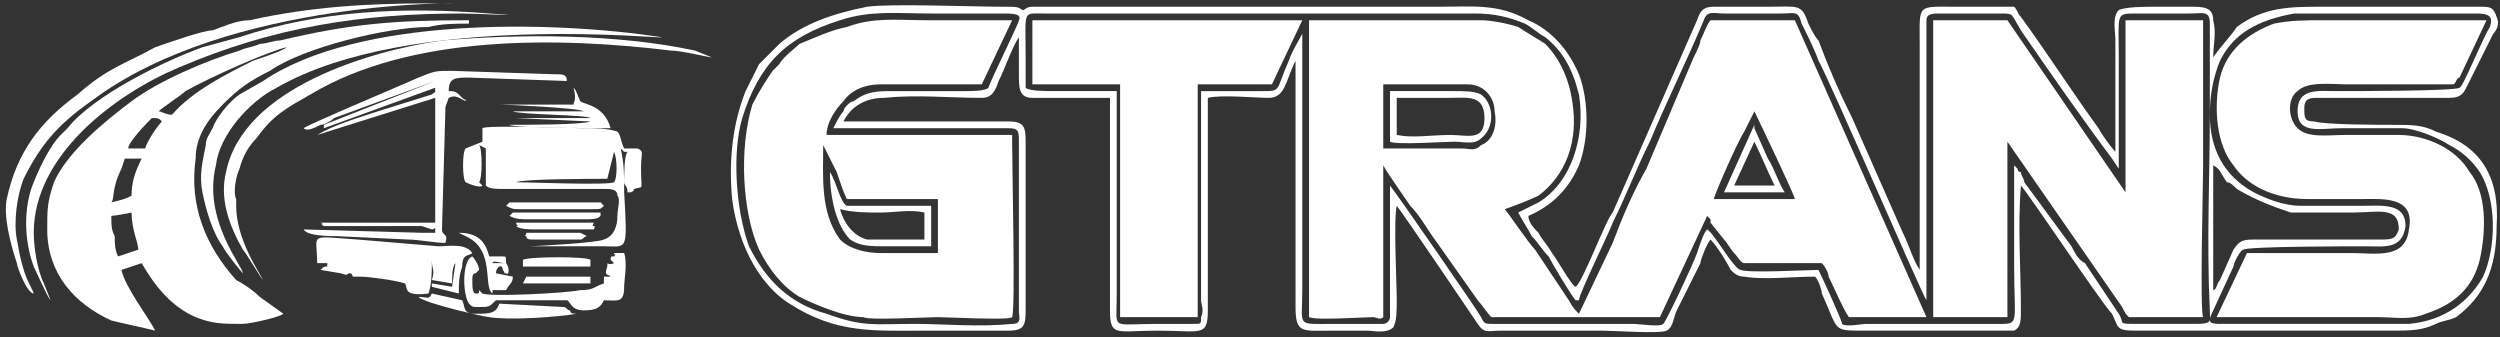<?xml version="1.0" encoding="UTF-8"?>
<!DOCTYPE svg PUBLIC "-//W3C//DTD SVG 1.1//EN" "http://www.w3.org/Graphics/SVG/1.1/DTD/svg11.dtd">
<!-- Creator: CorelDRAW X7 -->
<svg xmlns="http://www.w3.org/2000/svg" xml:space="preserve" width="741px" height="100px" version="1.1" style="shape-rendering:geometricPrecision; text-rendering:geometricPrecision; image-rendering:optimizeQuality; fill-rule:evenodd; clip-rule:evenodd"
viewBox="0 0 741 100"
 xmlns:xlink="http://www.w3.org/1999/xlink">
 <rect x="0" y="0" width="741" height="100" fill="#333333" stroke="none"/>
 <defs>
  <style type="text/css">
   <![CDATA[
    .fil0 {fill:white}
   ]]>
  </style>
 </defs>
 <g id="Layer_x0020_1">
  <path class="fil0" d="M33 64c1,0 6,-1 6,-1 0,5 2,9 2,11l-6 2c-1,-2 -1,-4 -1,-6 -1,-2 -1,-3 -1,-6zm0 -4c1,-1 0,-4 3,-10l1 -3c0,0 0,0 0,0l5 0c-2,4 -3,7 -3,11 -2,1 -2,1 -6,2zm5 -16c0,-2 6,-8 7,-9 2,0 2,0 3,1 -1,1 -4,5 -5,8 -5,0 -3,0 -5,0zm9 -11c1,-1 7,-5 8,-6 7,-4 25,-12 30,-13l0 0c-1,1 -7,3 -10,4 -8,4 -18,9 -24,16 -2,0 -3,-1 -4,-1zm-1 65c-2,-4 -9,-13 -10,-18l6 -2c4,7 9,13 16,16 5,2 8,2 14,2 2,0 11,-2 12,-3l-7 -5c-2,-2 -5,-4 -7,-5 -9,-10 -14,-22 -12,-36 0,-6 3,-11 8,-16 5,-5 8,-7 14,-10 10,-7 35,-13 47,-13 4,-1 8,-1 12,-1l0 -1c-22,0 -35,1 -56,6 -2,0 -4,1 -6,1 -2,1 -4,1 -6,2 -10,3 -24,9 -32,15 -8,6 -19,15 -23,24 -2,6 -2,8 -2,14 0,13 8,22 19,27 4,1 9,2 13,3z"/>
  <path class="fil0" d="M15 89l-2 -5c-2,-4 -3,-11 -3,-15 0,-23 24,-41 43,-49 28,-12 54,-16 84,-16 4,0 23,1 8,0 -25,-2 -50,-1 -74,7l-11 3c-11,4 -32,14 -40,24 0,0 -1,1 -2,2 -3,3 -6,9 -8,14 -3,7 -3,17 0,25 1,2 4,9 5,10z"/>
  <path class="fil0" d="M78 83c-1,-2 -8,-12 -8,-22 0,-1 0,-1 0,-2 -1,-2 0,-7 1,-9 1,-4 3,-7 5,-9 5,-7 9,-9 16,-13 30,-18 74,-17 107,-13 3,0 11,2 12,2l-5 -2c-23,-5 -52,-5 -75,-3 -21,3 -59,14 -64,39 -2,8 1,16 5,23 1,1 5,8 6,9z"/>
  <path class="fil0" d="M10 87c-1,-3 -3,-4 -5,-16 -1,-5 0,-13 2,-18 5,-10 10,-16 20,-23 41,-31 114,-29 107,-29 -2,0 -4,0 -7,0 -18,0 -35,1 -53,5 -4,0 -8,2 -11,3 -3,0 -14,4 -17,5 -9,5 -14,6 -23,14 -11,8 -18,17 -21,31 -1,5 1,13 3,19 0,1 3,9 5,9z"/>
  <path class="fil0" d="M72 81c0,-2 -12,-16 -8,-32 1,-9 10,-19 18,-23 40,-23 118,-14 114,-15 -33,-5 -90,-6 -118,13l-7 4c-3,2 -7,7 -8,10 -1,2 -2,3 -2,5 -1,5 -2,9 -1,14 1,5 3,12 6,16 1,2 5,7 6,8z"/>
  <path class="fil0" d="M153 54c2,0 28,1 29,0 1,-1 1,-7 0,-9l-2 8c-4,0 -25,0 -27,1zm-11 -11c1,1 1,10 0,11l1 1c0,0 0,-1 0,0 -1,1 -5,-1 -5,-1 -1,-1 -1,-9 0,-10l5 -2c0,-1 0,-3 0,-4 1,-1 26,0 30,0 3,0 7,0 10,1 1,1 1,3 2,5 1,0 1,0 2,0l2 0c2,1 1,1 1,6 0,7 1,5 -2,6 0,0 0,0 0,0 -1,1 1,0 -1,1 0,0 -1,0 -1,0 0,-2 -1,-2 -1,-3 0,-2 0,-8 1,-9 -1,0 0,0 -1,0l-1 -1c1,5 1,7 1,13 1,18 1,16 -6,16 -6,0 -17,0 -22,0 1,0 20,-1 22,-2 3,-1 4,-4 4,-7 0,-2 1,-5 0,-6 0,-2 -2,-2 -4,-2l-30 0c-2,0 -4,0 -5,-1 0,-1 0,-10 0,-11l-2 -1zm-2 32c-1,1 -3,0 -3,4 -1,3 -1,5 -1,8l-8 -2 0 -1 6 1 1 -7c-1,1 -1,4 -1,6l-6 -1c1,-3 0,-3 0,-6 0,4 0,7 -1,10 -8,1 -6,-2 -7,-3 -3,-1 -11,-2 -13,-2 -1,0 -1,0 -2,0 -1,0 0,0 -1,-1 -2,0 0,1 -3,0l-6 -1c1,-1 1,-1 2,-1l0 -1 -3 0c0,-9 -3,-8 12,-7l24 2c3,0 8,-1 10,2zm-1 -52c-4,0 -6,0 -6,4 1,0 2,0 3,1l1 1c1,1 1,0 1,1 -2,-1 -3,-2 -5,-1 -1,3 -1,2 -1,4l-1 35c0,2 2,1 1,4 -3,0 -8,-1 -11,-1l-21 -1c-2,0 -9,0 -10,-2l35 1c1,0 1,0 2,0 0,0 1,0 2,0 0,-1 0,0 0,-1 0,-1 0,0 -1,0l-3 -1c-1,0 -3,0 -4,0 -3,0 -6,0 -9,0l-13 0c-1,0 -1,0 -2,0 0,0 -1,0 -1,0 -2,-1 1,0 -1,-1 0,0 0,0 0,0 0,0 0,0 0,0l34 0 0 -37 -35 11c5,-3 12,-5 18,-7l16 -5c1,-1 1,0 1,-2l-33 12c0,0 0,0 0,-1l33 -13c0,0 0,0 0,0l-30 11c-1,1 -3,2 -4,2 -2,1 -4,2 -5,1 1,-1 32,-14 34,-15 5,-2 5,-2 10,-2l30 1c3,0 4,0 4,2l-29 -1zm43 55c0,0 0,0 0,0l-1 -1c0,-1 0,-1 1,-1 1,-1 0,0 0,-1 2,0 2,0 3,0 1,3 0,8 0,10 0,5 -2,4 -6,4 -1,2 -2,3 -6,3 -4,0 -4,-3 -5,-3l-21 0c-2,2 -2,2 -5,2 -2,0 -2,0 -3,-1 -2,-3 -2,-13 1,-14 1,1 2,3 2,4 0,0 0,0 0,0l-1 1c-1,0 -1,1 -1,2 0,2 0,4 1,4 1,0 1,0 1,-1 1,1 1,1 1,1 2,1 24,0 29,-1 4,0 4,-1 7,-2l0 -2 2 0c-1,-1 -2,0 -1,-3 0,-2 0,0 2,-1zm-11 15c-6,1 -20,2 -26,1 -1,0 -19,-4 -21,-6 3,0 3,1 4,-1l9 2c1,2 0,4 4,4 4,0 6,0 7,-3l19 1c1,0 1,1 2,1 0,1 1,1 2,1zm-1 -62c0,-1 1,-1 0,-5 1,1 1,2 2,4 1,1 7,1 9,8 -1,0 -29,0 -30,-1 4,0 22,0 24,-1l-22 -1 22 0c-1,-1 -21,-1 -23,-2l21 0c-1,-1 -23,-2 -25,-2l22 0zm-24 56c-3,-2 1,-13 -8,-17l-2 -1c0,0 0,0 0,0 6,0 8,3 9,7 1,0 2,0 4,0 1,0 1,0 1,2 -2,0 -4,-1 -4,0 0,0 1,0 2,0l2 0c1,1 1,4 0,3 -1,0 0,0 -1,-1 0,-2 -2,-1 -2,1l5 1c0,2 -1,2 -2,4l-4 0c0,0 0,-1 0,1 0,0 0,0 0,0 0,0 0,0 0,0zm32 -24c0,1 0,1 0,1 -1,1 -2,1 -6,1l-14 0c-4,0 -5,0 -7,-1 0,0 1,-1 1,-1 0,0 0,0 0,0l25 0 1 0zm-2 3c-1,2 1,0 0,2 0,0 -2,0 -3,0l-14 0c-2,0 -5,0 -6,-1 0,-1 0,1 0,0 1,0 0,0 0,-1l23 0zm-1 13l-20 0 0 -2c2,-1 19,-1 20,0l0 2zm-21 -17c-2,0 -2,0 -4,-1l1 -1c2,0 22,0 25,0 1,0 1,0 2,0l1 1c0,0 0,0 0,0l0 0c-1,1 -1,1 -3,1l-22 0zm21 22l-20 0 1 -2 19 0 0 2zm-1 -14c-1,0 -1,1 -2,1l-14 0c-1,0 -2,0 -2,-1 -1,0 0,0 0,-1l16 0 2 1z"/>
  <path class="fil0" d="M508 59c0,-1 7,-17 9,-20 1,-2 2,-4 3,-6 1,2 12,25 12,26l-24 0zm-98 -34l25 0c5,0 8,4 8,8 1,5 -1,9 -4,10 -2,2 -3,1 -6,1l-23 0 0 -1 0 -18zm29 -19l-51 0 0 88 22 0 0 -45c1,2 6,9 8,12 3,3 5,7 8,11l12 17c1,1 3,4 4,5l50 0 14 -30 1 1c0,0 0,0 0,1l4 5c1,1 2,3 3,4 1,1 2,3 3,3l23 0c1,1 2,3 2,4 2,4 4,9 6,12l23 0 -39 -88 -25 0c-1,1 -2,4 -3,6 0,1 -1,3 -2,5l-14 33c-4,7 -7,14 -10,22l-10 21c0,0 0,0 0,0 -1,-1 -2,-2 -3,-4l-10 -15c-2,-2 -8,-11 -9,-12 3,-1 8,-3 10,-4 8,-6 12,-16 10,-28 -1,-7 -4,-13 -8,-17 -3,-2 -5,-3 -8,-5 -3,-1 -8,-2 -11,-2zm156 36l34 49c1,2 1,2 2,3l22 0c-1,-2 0,-40 0,-44 0,-14 0,-29 0,-44l-23 0 0 51 -35 -51c0,0 0,0 0,0l-22 0 0 88 22 0 0 -52zm-351 1c1,2 3,6 4,8 1,3 2,6 3,8l27 0 0 16c-6,0 -11,0 -17,0 -4,0 -9,-1 -12,-4 -6,-8 -5,-19 -5,-28zm12 51l44 0 0 -54 -55 0c0,-4 3,-8 5,-10 2,-3 6,-5 11,-5 4,0 24,0 30,0l9 -19c-8,0 -17,0 -25,0 -9,0 -16,-1 -24,2 -5,1 -9,3 -14,5 -1,1 -5,4 -6,6 -1,1 -1,1 -2,2 -2,3 -4,6 -6,10 -4,13 -3,32 2,43 3,6 7,11 12,14 4,2 13,6 19,6zm400 -45c2,1 2,2 4,5 1,0 2,1 3,2 5,3 10,5 16,7 2,0 15,0 18,0 8,0 14,-2 14,5 -1,3 -2,3 -6,3l-36 0c-4,0 -5,0 -7,3l-4 9c-1,1 -1,3 -2,3l0 -37zm-325 -22c-6,0 -13,0 -19,0 -2,0 -7,0 -8,-1 0,-1 0,-8 0,-9 0,-14 -1,-13 5,-13l74 0c2,0 2,0 4,0 0,0 3,0 4,0l46 0c6,0 10,1 15,3 2,1 4,3 6,4 5,4 8,9 10,17 2,12 -2,26 -12,32 -2,1 -6,3 -6,3 1,2 3,5 4,7 2,2 3,4 5,6 1,2 7,12 8,13 1,0 0,0 1,0 0,-2 9,-20 10,-23 4,-8 7,-16 11,-24 5,-12 11,-24 16,-36 1,-3 3,-2 6,-2l17 0c4,0 5,-1 6,3 2,4 4,8 5,11 3,5 31,70 32,71 0,-3 0,-8 0,-12l0 -59c0,-4 0,-8 0,-12 0,-2 2,-2 4,-2l18 0c4,0 3,0 6,5 9,13 18,26 27,38l2 3c0,0 0,0 0,0 0,1 0,0 0,1 0,-11 0,-23 0,-34 0,-13 -1,-13 5,-13 5,0 11,0 16,0 4,0 6,-1 6,3l0 26c0,19 -1,39 0,59 0,3 1,4 -4,4 -6,0 -11,0 -17,0 -7,0 -4,0 -6,-3l-10 -15c-2,-1 -3,-3 -4,-5l-14 -19c0,-1 -1,-2 -1,-3 -1,0 -1,-1 -1,-1l-1 -1c0,10 0,20 0,30 0,18 2,17 -6,17l-38 0c-1,0 -6,1 -7,0 0,-1 -6,-14 -7,-16 -3,0 -21,1 -23,0 -2,0 -8,-11 -10,-12 -1,1 -2,4 -3,7 -1,3 -9,20 -10,21 -1,1 -7,0 -9,0l-41 0c-3,0 -3,0 -4,-2 -1,-2 -26,-38 -27,-39 0,4 0,33 0,39 0,1 -1,2 -2,2 -4,0 -11,0 -15,0 -11,0 -9,1 -9,-10 0,-25 0,-51 0,-76 -1,2 -3,5 -4,8 -4,9 -2,9 -8,9l-18 0 0 62c0,1 1,3 0,5 0,2 0,2 -2,2 -4,0 -7,0 -11,0 -14,0 -12,2 -12,-8l0 -61zm349 -23c2,0 50,0 54,0 4,0 5,1 4,4 -2,3 -8,18 -9,18 -1,1 -32,1 -36,1 -6,0 -12,-1 -12,6 0,7 7,5 13,5 6,0 12,0 18,0 4,0 11,3 14,5 4,2 7,5 9,8 5,8 5,22 1,31 -4,7 -11,13 -22,14 -3,0 -50,0 -55,0 -4,0 -5,0 -3,-4l6 -13c0,-1 2,-5 3,-5 1,-1 32,-1 36,-1 6,0 11,1 12,-6 0,-7 -7,-6 -13,-6 -6,0 -12,0 -18,0 -5,0 -10,-2 -14,-4 -9,-5 -13,-13 -13,-23 0,-6 1,-11 3,-16 4,-8 11,-12 22,-14zm-382 34c3,0 4,0 4,3l0 51c0,2 1,4 -2,4 -10,1 -20,0 -29,0 -12,0 -15,1 -26,-3 -11,-3 -18,-10 -23,-20 -4,-11 -5,-28 -2,-38 5,-16 13,-24 29,-29 9,-3 17,-2 27,-2l21 0c3,0 6,0 5,2 0,1 -9,19 -9,20 -1,1 -5,1 -7,1l-21 0c-5,0 -8,0 -12,3 -1,0 -3,2 -3,3 -1,1 -2,3 -3,5l51 0zm-48 -2c2,-4 6,-7 12,-7 10,-1 19,0 29,0 3,0 4,-2 5,-5 2,-4 4,-10 6,-13 0,4 0,7 0,11 0,4 0,7 4,7 8,0 15,0 23,0l0 63c0,8 2,6 14,6 13,0 15,2 15,-6l0 -63c4,-1 14,0 18,0 5,0 5,-5 8,-11 0,4 0,70 0,73 0,8 2,7 11,7 4,0 7,0 10,0 2,0 6,1 8,-1 1,-2 1,-5 1,-8 0,-5 -1,-24 0,-28 1,1 22,32 24,35 2,3 3,2 7,2l30 0c3,0 17,1 19,0 2,-1 2,-4 3,-6l7 -14c0,-1 2,-6 3,-7 2,2 5,7 6,9 1,1 2,2 4,2 6,1 14,0 21,0 1,1 2,4 2,5 5,11 3,11 12,11 10,0 20,0 30,0 3,0 13,0 15,0 2,-1 2,-3 2,-6 0,-12 -1,-25 0,-37 2,2 24,35 27,38 2,4 1,5 7,5l19 0c1,0 3,0 3,0 1,0 1,0 2,0 3,0 18,0 21,0 10,0 21,0 31,0 5,0 9,0 13,-2 2,-1 4,-1 6,-2 8,-6 12,-14 12,-27 1,-15 -5,-24 -18,-28 -4,-2 -7,-2 -13,-2 -3,0 -20,0 -23,-1 -3,0 -3,-1 -3,-4 0,-3 2,-3 4,-3l39 0c3,0 4,-1 5,-3l8 -16c1,-1 2,-3 1,-5 -1,-3 -2,-3 -5,-3l-47 0c-9,0 -17,0 -25,6 -2,3 -5,6 -7,9 0,-4 1,-7 0,-11 0,-4 -3,-4 -7,-4 -3,0 -7,0 -11,0 -2,0 -8,0 -10,1 -2,2 -1,6 -1,9l0 33c-1,-1 -4,-5 -5,-7 -8,-11 -15,-22 -23,-33 -1,-1 -1,-2 -2,-3 -2,0 -14,0 -17,0 -12,0 -11,-1 -11,11l0 45c0,7 0,15 0,22 -2,-3 -3,-7 -5,-11l-15 -34c-4,-8 -7,-15 -10,-23 -1,-1 -2,-3 -3,-5 -2,-6 -3,-5 -12,-5l-16 0c-3,0 -4,1 -5,4l-25 57c-2,2 -9,21 -11,22 -1,0 -6,-9 -7,-10 -1,-2 -3,-4 -4,-6 -1,-1 -3,-3 -3,-5 7,-3 12,-8 15,-15 3,-8 3,-19 0,-27 -3,-7 -8,-13 -15,-16 -9,-5 -16,-4 -27,-4l-116 0c-1,0 -3,0 -4,0 -2,0 -2,1 -3,1 -1,-1 -2,-1 -5,-1 -10,0 -34,-1 -41,0 -10,2 -19,5 -26,11 -2,2 -4,4 -6,6 -1,2 -3,6 -4,8 -4,10 -5,21 -4,32 2,15 9,26 17,31 14,9 25,8 41,8 8,0 16,0 24,0 5,0 5,-2 5,-7l0 -48c0,-5 0,-7 -5,-7 -16,0 -33,0 -49,0zm477 -11c1,0 1,-2 2,-2l8 -17 -48 0c-6,0 -10,0 -15,1 -8,3 -14,8 -16,16 -2,9 -1,20 4,26 4,6 12,10 22,10 5,0 11,0 16,0 6,0 16,-1 14,9 -1,9 -10,7 -17,7 -10,0 -21,0 -31,0l-9 19c5,0 11,0 16,0l32 0c5,0 9,1 14,-1 9,-3 14,-8 16,-16 2,-9 2,-20 -3,-26 -4,-7 -13,-11 -21,-11 -6,0 -11,0 -16,0 -5,0 -11,1 -14,-2 -3,-3 -3,-9 0,-11 3,-3 10,-2 15,-2 10,0 21,0 31,0zm-341 -19l-80 0 0 19 26 0 0 69 23 0 0 -69 22 0 9 -19zm-137 56c4,1 8,1 12,1 4,0 9,-1 13,0l0 8c-3,0 -14,0 -17,0 -4,-1 -7,-5 -8,-9zm27 11l0 -12 -25 0c-2,-1 -3,-7 -5,-10 0,8 2,16 6,20 3,2 6,2 11,2 4,0 9,0 13,0zm138 -44c5,0 11,0 16,0 5,0 10,-1 10,6 0,7 -5,5 -10,5 -6,0 -11,1 -16,0l0 -11zm-2 13c2,1 16,0 19,0 3,0 6,1 8,-1 4,-3 4,-10 0,-13 -2,-1 -5,-1 -8,-1 -6,0 -13,0 -19,0l0 15zm108 0c2,4 4,9 6,13l-12 0 6 -13zm-9 15l18 0c-2,-3 -3,-7 -5,-10l-4 -9c0,-1 0,-1 0,-1l-9 20zm-101 37l-22 0 0 -88 51 0c-1,0 -22,0 -26,0 -3,0 -23,0 -25,0l0 88c2,1 16,0 19,0 1,0 2,1 3,0zm-154 0c1,1 19,0 22,0 3,0 21,1 22,0 1,-2 0,-44 0,-52 0,-1 0,-1 0,-2l0 54 -44 0z"/>
 </g>
</svg>
